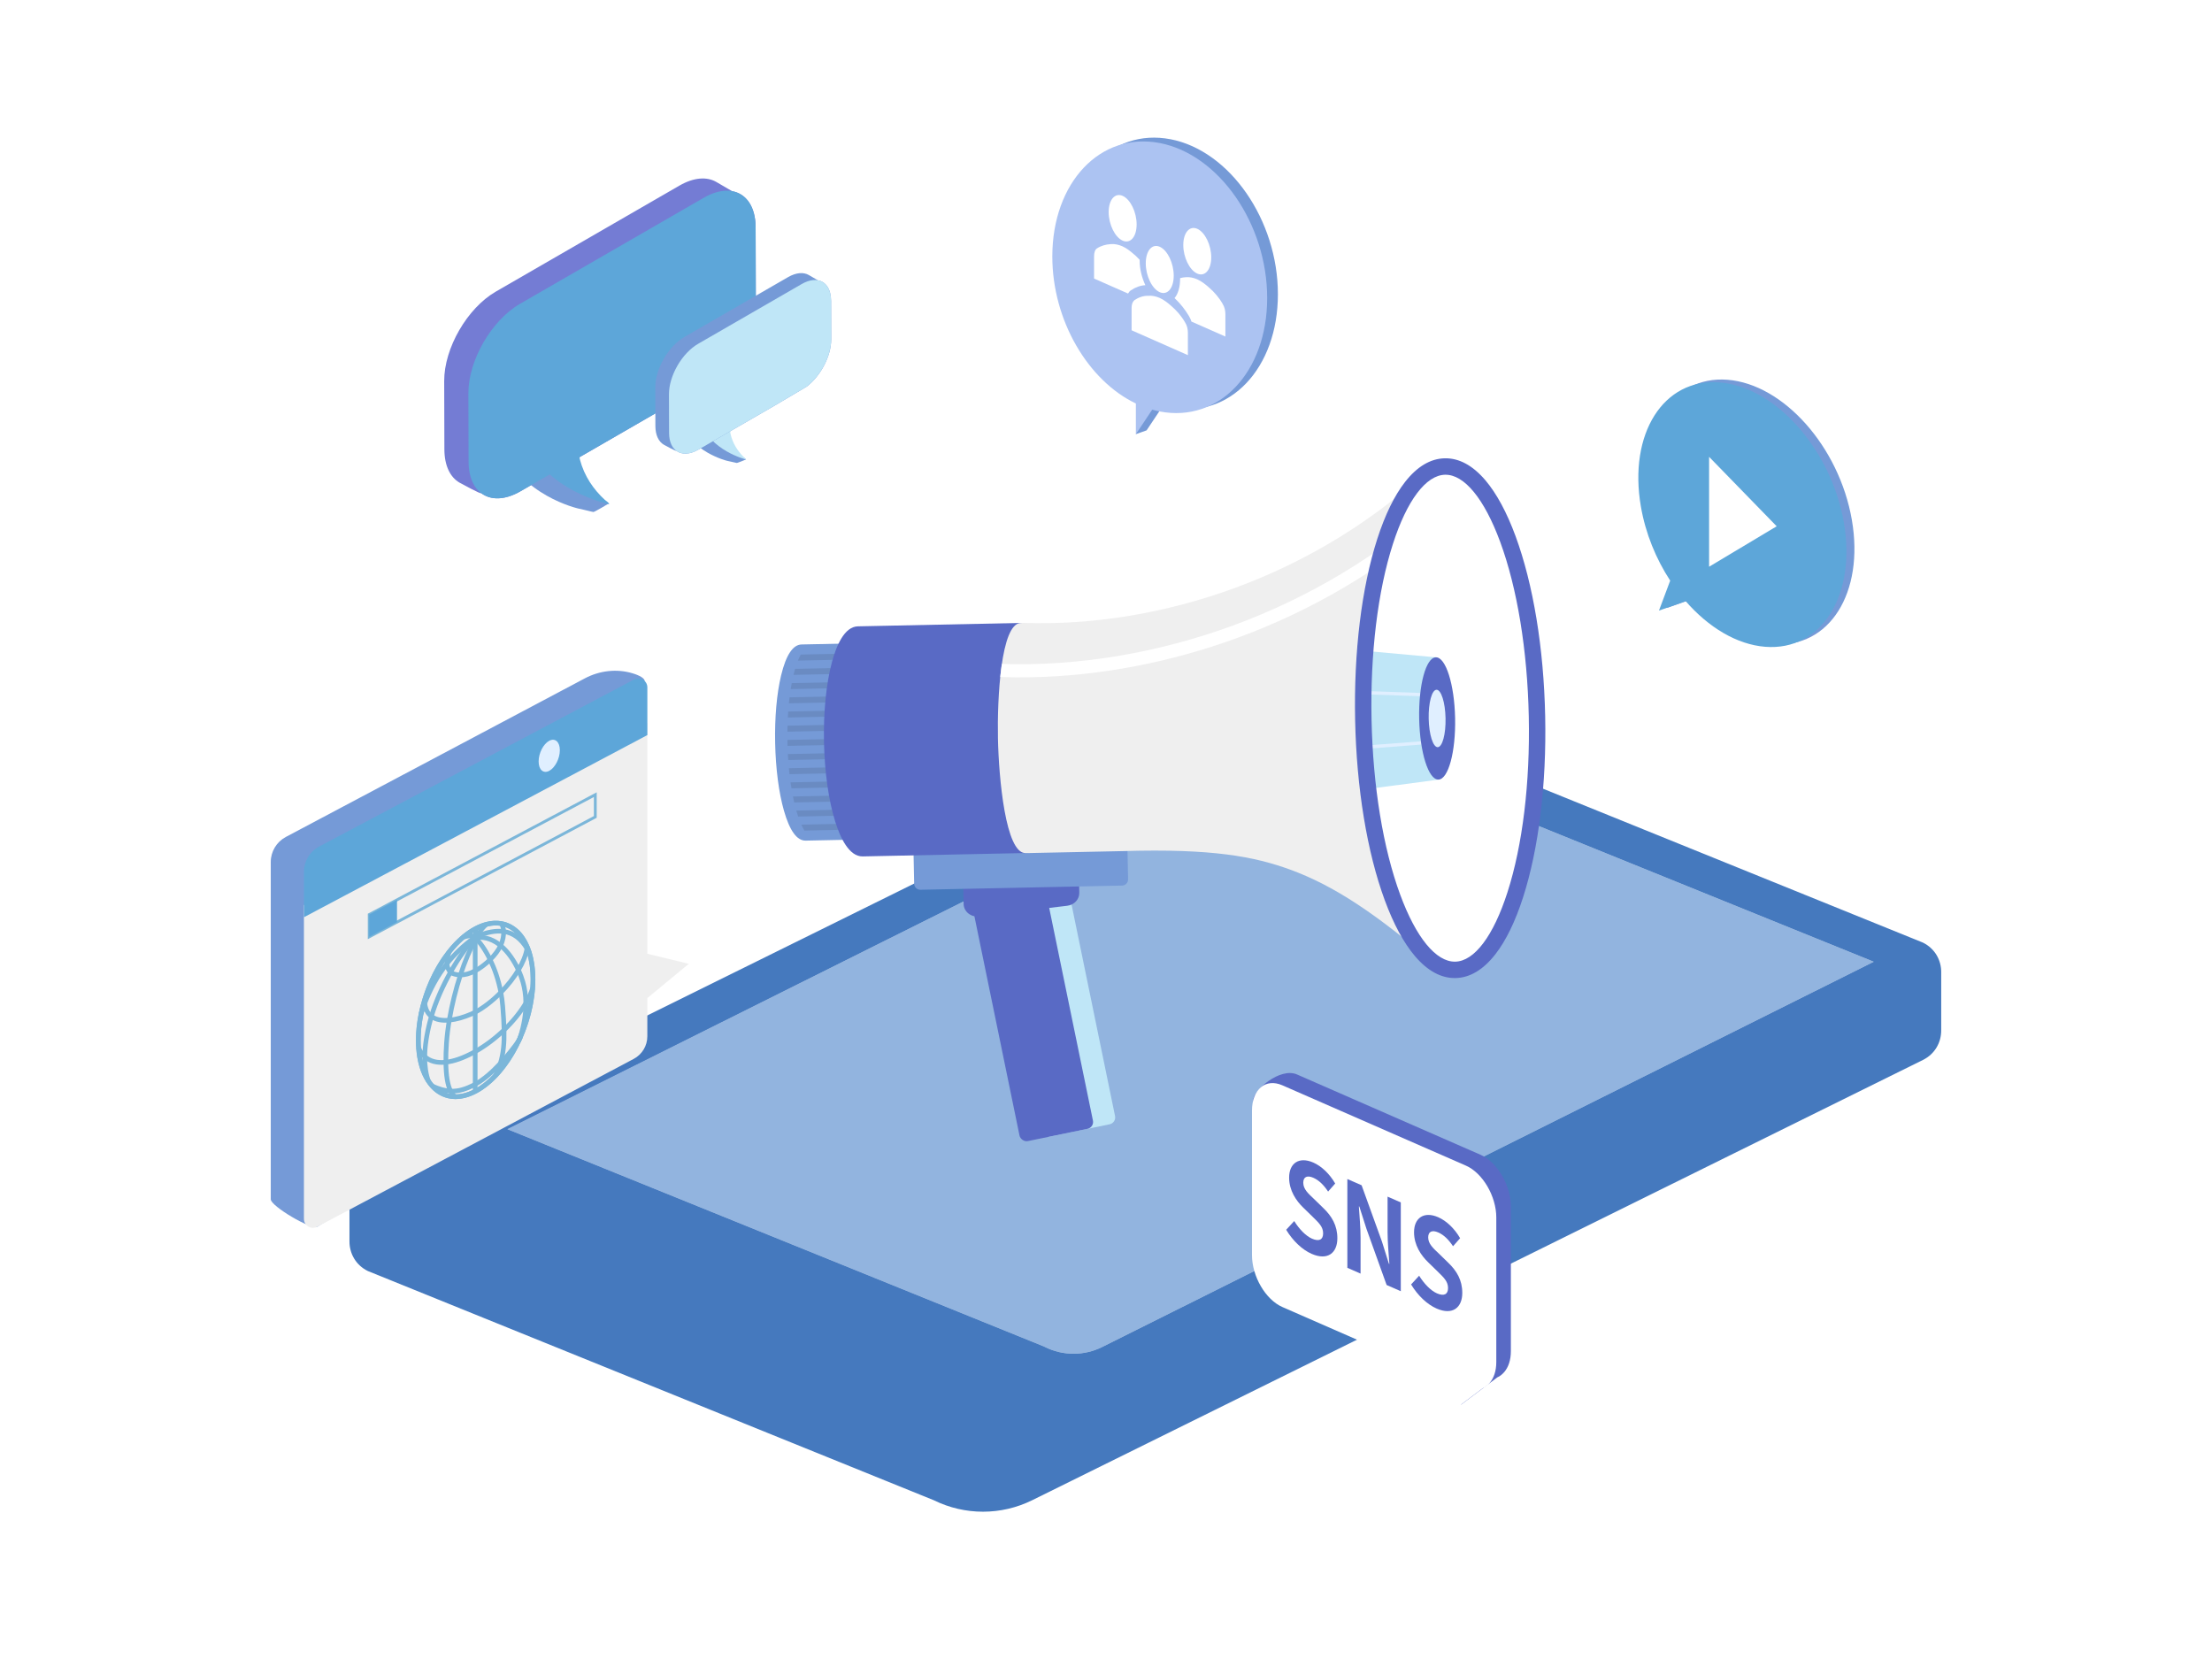 <?xml version="1.0" encoding="UTF-8"?>
<svg xmlns="http://www.w3.org/2000/svg" xmlns:xlink="http://www.w3.org/1999/xlink" viewBox="0 0 1024 768">
  <defs>
    <style>
      .cls-1 {
        fill: rgba(23, 88, 174, .8);
      }

      .cls-2 {
        mask: url(#mask-5);
      }

      .cls-3 {
        mask: url(#mask-1);
      }

      .cls-4 {
        fill: #bfe6f7;
      }

      .cls-5 {
        fill: #596ac5;
      }

      .cls-6 {
        fill: url(#_鍄_胙琅韃_135);
      }

      .cls-6, .cls-7, .cls-8, .cls-9 {
        mix-blend-mode: multiply;
      }

      .cls-10 {
        mix-blend-mode: screen;
        opacity: .5;
      }

      .cls-11 {
        filter: url(#luminosity-noclip-5);
      }

      .cls-12, .cls-13 {
        fill: #fff;
      }

      .cls-14 {
        mask: url(#mask);
      }

      .cls-7 {
        fill: url(#_鍄_胙琅韃_134);
      }

      .cls-15 {
        fill: url(#_鍄_胙琅韃_46-2);
      }

      .cls-13, .cls-16, .cls-17 {
        fill-rule: evenodd;
      }

      .cls-18 {
        stroke-width: 2.16px;
      }

      .cls-18, .cls-19 {
        fill: none;
        stroke: #7bb6d9;
        stroke-miterlimit: 10;
      }

      .cls-20 {
        mask: url(#mask-2);
      }

      .cls-21 {
        filter: url(#luminosity-noclip-3);
      }

      .cls-16, .cls-22 {
        fill: #759ad7;
      }

      .cls-23 {
        isolation: isolate;
      }

      .cls-24 {
        fill: #747cd4;
      }

      .cls-8, .cls-25 {
        fill: #e0efff;
      }

      .cls-26 {
        fill: #5da6d9;
      }

      .cls-27 {
        fill: #efefef;
      }

      .cls-9 {
        fill: url(#_鍄_胙琅韃_136);
      }

      .cls-28 {
        opacity: .1;
      }

      .cls-29 {
        mask: url(#mask-4);
      }

      .cls-19 {
        stroke-width: 1.31px;
      }

      .cls-17 {
        fill: #acc3f2;
      }

      .cls-30 {
        fill: url(#_鍄_胙琅韃_49);
      }

      .cls-31 {
        fill: url(#_鍄_胙琅韃_46);
      }

      .cls-32 {
        mask: url(#mask-3);
      }

      .cls-33 {
        filter: url(#luminosity-noclip);
      }
    </style>
    <filter id="luminosity-noclip" x="487.71" y="445.91" width="32.06" height="25.15" color-interpolation-filters="sRGB" filterUnits="userSpaceOnUse">
      <feFlood flood-color="#fff" result="bg"/>
      <feBlend in="SourceGraphic" in2="bg"/>
    </filter>
    <filter id="luminosity-noclip-2" x="487.71" y="-8576" width="32.06" height="32766" color-interpolation-filters="sRGB" filterUnits="userSpaceOnUse">
      <feFlood flood-color="#fff" result="bg"/>
      <feBlend in="SourceGraphic" in2="bg"/>
    </filter>
    <mask id="mask-1" x="487.71" y="-8576" width="32.06" height="32766" maskUnits="userSpaceOnUse"/>
    <linearGradient id="_鍄_胙琅韃_136" data-name="∝鍄 胙琅韃 136" x1="499.21" y1="443.19" x2="527.89" y2="434.13" gradientTransform="translate(46.99 -38.3) rotate(6.78)" gradientUnits="userSpaceOnUse">
      <stop offset="0" stop-color="#000"/>
      <stop offset="1" stop-color="#404040"/>
    </linearGradient>
    <mask id="mask" x="487.71" y="445.91" width="32.06" height="25.15" maskUnits="userSpaceOnUse">
      <g class="cls-33">
        <g class="cls-3">
          <path class="cls-9" d="M519.68,460.94l-2.13-11.2c-.48-2.55-2.95-4.23-5.5-3.74l-24.34,4.62,3.88,20.44,24.34-4.62c2.55-.48,4.23-2.95,3.74-5.5Z"/>
        </g>
      </g>
    </mask>
    <linearGradient id="_鍄_胙琅韃_46" data-name="∝鍄 胙琅韃 46" x1="499.21" y1="443.19" x2="527.89" y2="434.13" gradientTransform="translate(46.99 -38.3) rotate(6.78)" gradientUnits="userSpaceOnUse">
      <stop offset="0" stop-color="#fff"/>
      <stop offset="1" stop-color="#fff"/>
    </linearGradient>
    <filter id="luminosity-noclip-3" x="491.59" y="466.88" width="29.28" height="24.63" color-interpolation-filters="sRGB" filterUnits="userSpaceOnUse">
      <feFlood flood-color="#fff" result="bg"/>
      <feBlend in="SourceGraphic" in2="bg"/>
    </filter>
    <filter id="luminosity-noclip-4" x="491.59" y="-8576" width="29.28" height="32766" color-interpolation-filters="sRGB" filterUnits="userSpaceOnUse">
      <feFlood flood-color="#fff" result="bg"/>
      <feBlend in="SourceGraphic" in2="bg"/>
    </filter>
    <mask id="mask-3" x="491.59" y="-8576" width="29.28" height="32766" maskUnits="userSpaceOnUse"/>
    <linearGradient id="_鍄_胙琅韃_135" data-name="∝鍄 胙琅韃 135" x1="505.48" y1="463.03" x2="531.07" y2="454.95" gradientTransform="translate(46.99 -38.3) rotate(6.78)" gradientUnits="userSpaceOnUse">
      <stop offset="0" stop-color="#000"/>
      <stop offset="1" stop-color="#333"/>
    </linearGradient>
    <mask id="mask-2" x="491.59" y="466.88" width="29.28" height="24.63" maskUnits="userSpaceOnUse">
      <g class="cls-21">
        <g class="cls-32">
          <path class="cls-6" d="M520.79,481.91l-2.13-11.2c-.48-2.55-2.95-4.23-5.5-3.74l-21.57,4.1,3.88,20.44,21.57-4.1c2.55-.48,4.23-2.95,3.74-5.5Z"/>
        </g>
      </g>
    </mask>
    <linearGradient id="_鍄_胙琅韃_46-2" data-name="∝鍄 胙琅韃 46" x1="505.48" y1="463.03" x2="531.07" y2="454.95" xlink:href="#_鍄_胙琅韃_46"/>
    <filter id="luminosity-noclip-5" x="495.48" y="487.81" width="26.56" height="24.14" color-interpolation-filters="sRGB" filterUnits="userSpaceOnUse">
      <feFlood flood-color="#fff" result="bg"/>
      <feBlend in="SourceGraphic" in2="bg"/>
    </filter>
    <filter id="luminosity-noclip-6" x="495.48" y="-8576" width="26.56" height="32766" color-interpolation-filters="sRGB" filterUnits="userSpaceOnUse">
      <feFlood flood-color="#fff" result="bg"/>
      <feBlend in="SourceGraphic" in2="bg"/>
    </filter>
    <mask id="mask-5" x="495.48" y="-8576" width="26.56" height="32766" maskUnits="userSpaceOnUse"/>
    <linearGradient id="_鍄_胙琅韃_134" data-name="∝鍄 胙琅韃 134" x1="511.75" y1="482.88" x2="535.08" y2="475.51" gradientTransform="translate(46.99 -38.3) rotate(6.78)" gradientUnits="userSpaceOnUse">
      <stop offset="0" stop-color="#000"/>
      <stop offset="1" stop-color="#262626"/>
    </linearGradient>
    <mask id="mask-4" x="495.48" y="487.81" width="26.56" height="24.14" maskUnits="userSpaceOnUse">
      <g class="cls-11">
        <g class="cls-2">
          <path class="cls-7" d="M521.95,503.13l-2.22-11.7c-.46-2.41-2.79-4-5.2-3.54l-19.05,3.62,3.88,20.44,19.05-3.62c2.41-.46,4-2.79,3.54-5.2Z"/>
        </g>
      </g>
    </mask>
    <linearGradient id="_鍄_胙琅韃_49" data-name="∝鍄 胙琅韃 49" x1="511.75" y1="482.88" x2="535.08" y2="475.51" gradientTransform="translate(46.99 -38.3) rotate(6.78)" gradientUnits="userSpaceOnUse">
      <stop offset="0" stop-color="#fff"/>
      <stop offset="1" stop-color="#fff"/>
    </linearGradient>
  </defs>
  <g class="cls-23">
    <g id="_レイヤー_1" data-name="レイヤー 1">
      <g>
        <path class="cls-16" d="M541.85,64.46c-27.46-5.31-49.73,18.21-49.73,52.52,0,28.66,15.54,55.78,36.65,67.03l-2.94,16.97,4.97-1.76,7.57-11.34c1.15.32,2.31.61,3.48.84,27.46,5.31,49.73-18.21,49.73-52.52s-22.26-66.44-49.73-71.75Z"/>
        <path class="cls-17" d="M536.88,66.22c-27.46-5.31-49.73,18.21-49.73,52.52,0,29.57,16.54,57.49,38.68,68.05v14.19l7.57-11.34c1.15.32,2.31.61,3.48.84,27.46,5.31,49.73-18.21,49.73-52.52s-22.26-66.44-49.73-71.75Z"/>
        <path class="cls-1" d="M898.65,450.13c.04-5.48-2.78-10.97-8.49-13.78l-262.34-106.27c-14.19-6.98-30.81-6.96-44.99.04l-412.58,203.93c-5.7,2.82-8.52,8.32-8.47,13.79,0,.09,0,.18,0,.27,0,.09,0,.18,0,.27,0,.09,0,.18,0,.27,0,.09,0,.18,0,.27,0,.09,0,.18,0,.27,0,.09,0,.18,0,.27,0,.09,0,.18,0,.27,0,.09,0,.18,0,.27,0,.09,0,.18,0,.27,0,.09,0,.18,0,.27,0,.09,0,.18,0,.27,0,.09,0,.18,0,.27,0,.09,0,.18,0,.27,0,.09,0,.18,0,.27,0,.09,0,.18,0,.27,0,.09,0,.18,0,.27,0,.09,0,.18,0,.27,0,.09,0,.18,0,.27,0,.09,0,.18,0,.27,0,.09,0,.18,0,.27,0,.09,0,.18,0,.27,0,.09,0,.18,0,.27,0,.09,0,.18,0,.27,0,.09,0,.18,0,.27,0,.09,0,.18,0,.27,0,.09,0,.18,0,.27,0,.09,0,.18,0,.27,0,.09,0,.18,0,.27,0,.09,0,.18,0,.27,0,.09,0,.18,0,.27,0,.09,0,.18,0,.27,0,.09,0,.18,0,.27,0,.09,0,.18,0,.27,0,.09,0,.18,0,.27,0,.09,0,.18,0,.27,0,.09,0,.18,0,.27,0,.09,0,.18,0,.27,0,.09,0,.18,0,.27,0,.09,0,.18,0,.27,0,.09,0,.18,0,.27,0,.09,0,.18,0,.27,0,.09,0,.18,0,.27,0,.09,0,.18,0,.27,0,.09,0,.18,0,.27,0,.09,0,.18,0,.27,0,.09,0,.18,0,.27,0,.09,0,.18,0,.27,0,.09,0,.18,0,.27,0,.09,0,.18,0,.27,0,.09,0,.18,0,.27,0,.09,0,.18,0,.27,0,.09,0,.18,0,.27,0,.09,0,.18,0,.27,0,.09,0,.18,0,.27,0,.09,0,.18,0,.27,0,.09,0,.18,0,.27,0,.09,0,.18,0,.27,0,.09,0,.18,0,.27,0,.09,0,.18,0,.27,0,.09,0,.18,0,.27,0,.09,0,.18,0,.27,0,.09,0,.18,0,.27,0,.09,0,.18,0,.27,0,.09,0,.18,0,.27,0,.09,0,.18,0,.27,0,.09,0,.18,0,.27,0,.09,0,.18,0,.27,0,.09,0,.18,0,.27,0,.09,0,.18,0,.27,0,.09,0,.18,0,.27,0,.09,0,.18,0,.27,0,.09,0,.18,0,.27,0,.09,0,.18,0,.27,0,.09,0,.18,0,.27,0,.09,0,.18,0,.27,0,.09,0,.18,0,.27,0,.09,0,.18,0,.27,0,.09,0,.18,0,.27,0,.09,0,.18,0,.27,0,.09,0,.18,0,.27,0,.09,0,.18,0,.27,0,.09,0,.18,0,.27,0,.09,0,.18,0,.27,0,.09,0,.18,0,.27,0,.09,0,.18,0,.27,0,.09,0,.18,0,.27,0,.09,0,.18,0,.27,0,.09,0,.18,0,.27,0,.09,0,.18,0,.27,0,.09,0,.18,0,.27,0,.09,0,.18,0,.27,0,.09,0,.18,0,.27,0,.09,0,.18,0,.27,0,.09,0,.18,0,.27,0,.09,0,.18,0,.27,0,.09,0,.18,0,.27,0,.09,0,.18,0,.27,0,.09,0,.18,0,.27,0,.09,0,.18,0,.27-.04,5.48,2.78,10.97,8.49,13.78l262.08,106.14c14.35,7.06,31.16,7.04,45.5-.04l412.32-203.8c5.7-2.82,8.52-8.32,8.47-13.79,0-.09,0-.18,0-.27,0-.09,0-.18,0-.27,0-.09,0-.18,0-.27,0-.09,0-.18,0-.27,0-.09,0-.18,0-.27,0-.09,0-.18,0-.27,0-.09,0-.18,0-.27,0-.09,0-.18,0-.27,0-.09,0-.18,0-.27,0-.09,0-.18,0-.27,0-.09,0-.18,0-.27,0-.09,0-.18,0-.27,0-.09,0-.18,0-.27,0-.09,0-.18,0-.27,0-.09,0-.18,0-.27,0-.09,0-.18,0-.27,0-.09,0-.18,0-.27,0-.09,0-.18,0-.27,0-.09,0-.18,0-.27,0-.09,0-.18,0-.27,0-.09,0-.18,0-.27,0-.09,0-.18,0-.27,0-.09,0-.18,0-.27,0-.09,0-.18,0-.27,0-.09,0-.18,0-.27,0-.09,0-.18,0-.27,0-.09,0-.18,0-.27,0-.09,0-.18,0-.27,0-.09,0-.18,0-.27,0-.09,0-.18,0-.27,0-.09,0-.18,0-.27,0-.09,0-.18,0-.27,0-.09,0-.18,0-.27,0-.09,0-.18,0-.27,0-.09,0-.18,0-.27,0-.09,0-.18,0-.27,0-.09,0-.18,0-.27,0-.09,0-.18,0-.27,0-.09,0-.18,0-.27,0-.09,0-.18,0-.27,0-.09,0-.18,0-.27,0-.09,0-.18,0-.27,0-.09,0-.18,0-.27,0-.09,0-.18,0-.27,0-.09,0-.18,0-.27,0-.09,0-.18,0-.27,0-.09,0-.18,0-.27,0-.09,0-.18,0-.27,0-.09,0-.18,0-.27,0-.09,0-.18,0-.27,0-.09,0-.18,0-.27,0-.09,0-.18,0-.27,0-.09,0-.18,0-.27,0-.09,0-.18,0-.27,0-.09,0-.18,0-.27,0-.09,0-.18,0-.27,0-.09,0-.18,0-.27,0-.09,0-.18,0-.27,0-.09,0-.18,0-.27,0-.09,0-.18,0-.27,0-.09,0-.18,0-.27,0-.09,0-.18,0-.27,0-.09,0-.18,0-.27,0-.09,0-.18,0-.27,0-.09,0-.18,0-.27,0-.09,0-.18,0-.27,0-.09,0-.18,0-.27,0-.09,0-.18,0-.27,0-.09,0-.18,0-.27,0-.09,0-.18,0-.27,0-.09,0-.18,0-.27,0-.09,0-.18,0-.27,0-.09,0-.18,0-.27,0-.09,0-.18,0-.27,0-.09,0-.18,0-.27,0-.09,0-.18,0-.27,0-.09,0-.18,0-.27,0-.09,0-.18,0-.27,0-.09,0-.18,0-.27,0-.09,0-.18,0-.27,0-.09,0-.18,0-.27,0-.09,0-.18,0-.27,0-.09,0-.18,0-.27,0-.09,0-.18,0-.27,0-.09,0-.18,0-.27,0-.09,0-.18,0-.27,0-.09,0-.18,0-.27,0-.09,0-.18,0-.27,0-.09,0-.18,0-.27,0-.09,0-.18,0-.27,0-.09,0-.18,0-.27,0-.09,0-.18,0-.27,0-.09,0-.18,0-.27,0-.09,0-.18,0-.27,0-.09,0-.18,0-.27,0-.09,0-.18,0-.27,0-.09,0-.18,0-.27,0-.09,0-.18,0-.27,0-.09,0-.18,0-.27Z"/>
        <g class="cls-10">
          <path class="cls-12" d="M496.99,626.68c-4.52,0-9.05-1.05-13.1-3.05l-.71-.35-248.25-100.54,357.54-178.52c3.99-1.97,8.44-3.01,12.89-3.01s8.87,1.03,12.84,2.99l.71.35,248.5,100.67-357.28,178.39c-4.07,2.01-8.61,3.07-13.15,3.07Z"/>
          <path class="cls-25" d="M496.99,626.68c-4.52,0-9.05-1.05-13.1-3.05l-.71-.35-248.25-100.54,357.54-178.52c3.99-1.97,8.44-3.01,12.89-3.01s8.87,1.03,12.84,2.99l.71.35,248.5,100.67-357.28,178.39c-4.07,2.01-8.61,3.07-13.15,3.07Z"/>
        </g>
        <g>
          <rect class="cls-4" x="469.49" y="395.46" width="34.69" height="129.18" rx="3.23" ry="3.23" transform="translate(-82.68 107.48) rotate(-11.62)"/>
          <rect class="cls-5" x="459.25" y="397.57" width="34.69" height="129.18" rx="3.23" ry="3.23" transform="translate(-83.31 105.45) rotate(-11.62)"/>
          <path class="cls-5" d="M453.19,424.23l40.92-4.94c3.2-.39,5.58-2.98,5.52-6l-.14-6.88-53.63,1.11.23,10.97c.07,3.52,3.38,6.19,7.1,5.74Z"/>
          <path class="cls-22" d="M425.83,388.04h93.39c1.56,0,2.83,1.27,2.83,2.83v20.06h-99.05v-20.06c0-1.56,1.27-2.83,2.83-2.83Z" transform="translate(953.25 789.07) rotate(178.81)"/>
          <path class="cls-22" d="M361.61,312.62c2.26-9.39,5.45-14.19,9.47-14.28l60.99-1.27,3.41,90.78-62.51,1.3c-4.03.08-7.41-4.58-10.06-13.87-2.38-8.34-3.82-19.45-4.07-31.26-.25-11.81.74-22.97,2.77-31.4Z"/>
          <g class="cls-28">
            <path d="M388.08,302.66l.06,2.76-18.76.39c.42-1.04.86-1.97,1.31-2.79l17.39-.36Z"/>
            <path d="M388.22,309.22l.06,2.76-20.95.43c.24-.98.48-1.9.74-2.78l20.15-.42Z"/>
            <path d="M388.36,315.78l.06,2.76-22.38.46c.15-.95.31-1.87.48-2.77l21.84-.45Z"/>
            <path d="M388.49,322.34l.06,2.76-23.35.48c.09-.94.19-1.86.3-2.77l22.99-.48Z"/>
            <path d="M388.63,328.9l.06,2.76-23.97.5c.05-.93.1-1.86.17-2.77l23.75-.49Z"/>
            <path d="M388.76,335.46l.06,2.76-24.31.5c0-.93.03-1.85.05-2.77l24.2-.5Z"/>
            <path d="M364.52,342.53l24.38-.51.06,2.76-24.38.51c-.01-.46-.03-.92-.04-1.38,0-.46-.01-.92-.02-1.38Z"/>
            <path d="M389.04,348.58l.06,2.76-24.2.5c-.06-.91-.12-1.83-.17-2.76l24.31-.5Z"/>
            <path d="M389.17,355.14l.06,2.76-23.75.49c-.1-.91-.19-1.83-.28-2.76l23.97-.5Z"/>
            <path d="M389.31,361.7l.06,2.76-22.99.48c-.15-.9-.29-1.82-.42-2.76l23.35-.48Z"/>
            <path d="M389.45,368.26l.06,2.76-21.84.45c-.21-.89-.41-1.81-.6-2.75l22.38-.46Z"/>
            <path d="M389.58,374.82l.06,2.76-20.15.42c-.29-.87-.58-1.78-.86-2.75l20.95-.44Z"/>
            <path d="M389.72,381.38l.06,2.76-17.39.36c-.49-.81-.97-1.72-1.43-2.74l18.76-.39Z"/>
          </g>
          <path class="cls-5" d="M385.11,306.58c2.01-7.51,5.73-16.5,12.05-16.63l76.03-1.58,2.78,106.5-76.59,1.59c-6.32.13-10.41-8.69-12.73-16.12-3.07-9.81-4.91-22.88-5.2-36.79-.29-13.91,1.01-27.04,3.67-36.98Z"/>
          <path class="cls-27" d="M472.55,288.39l1.27-.03h.09c32.03,1.12,65.84-4.48,97.76-16.18,33.73-12.37,64.88-31.51,90.07-55.33l2.8-2.65,4.91,236.69-2.91-2.53c-28.88-25.13-48.98-38.4-69.39-45.83-16.5-6-35.92-9.75-77.05-8.54l-44.08.92h-.07c-.22,0-.88-.02-1.2,0-9.22.19-12.39-34.59-12.77-53.01-.38-18.42,1.33-53.31,10.56-53.5Z"/>
          <path class="cls-12" d="M570.85,289.55c34.92-12.81,67.32-32.2,94.09-56.29l.17,7.95c-26.57,23.01-58.2,41.58-92.17,54.04-31.01,11.37-63.6,17.61-95.13,18.26-4.88.1-9.74.07-14.55-.1h-.21c.21-2.07.46-4.11.75-6.06,35.07,1.17,72.08-4.98,107.05-17.8Z"/>
          <ellipse class="cls-12" cx="671.32" cy="332.47" rx="40.2" ry="116.53" transform="translate(-6.76 14.01) rotate(-1.19)"/>
          <polygon class="cls-4" points="631.37 301.26 632.7 365.32 665.88 360.91 664.7 304.29 631.37 301.26"/>
          <rect class="cls-25" x="632.26" y="344.19" width="25.69" height="1.52" transform="translate(-24.39 50.11) rotate(-4.37)"/>
          <rect class="cls-25" x="643.85" y="308.25" width="1.52" height="25.69" transform="translate(301.35 954.17) rotate(-88.01)"/>
          <ellipse class="cls-5" cx="665.29" cy="332.6" rx="8.32" ry="28.31" transform="translate(-6.76 13.88) rotate(-1.19)"/>
          <path class="cls-8" d="M665.01,319.31c-2.16.04-3.78,6.03-3.63,13.37.15,7.34,2.02,13.25,4.18,13.21,2.16-.04,3.78-6.03,3.63-13.37-.15-7.34-2.02-13.25-4.18-13.21Z"/>
          <path class="cls-5" d="M673.82,452.77c6.62-.14,12.8-3.82,18.37-10.94,4.94-6.32,9.27-15.2,12.88-26.41,7.26-22.55,10.9-52.34,10.24-83.87-.65-31.53-5.53-61.14-13.72-83.37-4.07-11.04-8.77-19.74-13.96-25.85-5.86-6.88-12.18-10.3-18.81-10.17-6.62.14-12.8,3.82-18.37,10.94-4.94,6.32-9.27,15.21-12.88,26.41-7.26,22.55-10.9,52.34-10.24,83.87.65,31.53,5.53,61.14,13.72,83.37,4.07,11.04,8.77,19.74,13.96,25.85,5.86,6.88,12.18,10.3,18.81,10.17ZM668.98,219.77c8.86-.18,18.15,11.13,25.49,31.05,7.91,21.46,12.61,50.19,13.25,80.9.64,30.71-2.87,59.61-9.88,81.38-6.5,20.2-15.31,31.9-24.17,32.08-8.86.18-18.15-11.13-25.49-31.05-7.91-21.46-12.61-50.19-13.25-80.9-.64-30.71,2.87-59.61,9.88-81.38,6.5-20.2,15.32-31.9,24.17-32.08Z"/>
        </g>
        <g>
          <g class="cls-14">
            <path class="cls-31" d="M519.68,460.94l-2.13-11.2c-.48-2.55-2.95-4.23-5.5-3.74l-24.34,4.62,3.88,20.44,24.34-4.62c2.55-.48,4.23-2.95,3.74-5.5Z"/>
          </g>
          <g class="cls-20">
            <path class="cls-15" d="M520.79,481.91l-2.13-11.2c-.48-2.55-2.95-4.23-5.5-3.74l-21.57,4.1,3.88,20.44,21.57-4.1c2.55-.48,4.23-2.95,3.74-5.5Z"/>
          </g>
          <g class="cls-29">
            <path class="cls-30" d="M521.95,503.13l-2.22-11.7c-.46-2.41-2.79-4-5.2-3.54l-19.05,3.62,3.88,20.44,19.05-3.62c2.41-.46,4-2.79,3.54-5.2Z"/>
          </g>
        </g>
        <g>
          <path class="cls-24" d="M349.8,105.29c-.03-9.62-4.35-15.6-10.86-16.78-2.44-1.42-4.89-2.84-7.33-4.27-4.36-2.53-10.4-2.17-17.08,1.68l-84.99,49.07c-13.24,7.64-23.95,26.18-23.91,41.41l.09,31.64c.03,7.56,2.69,12.88,6.99,15.38,0,0,10.9,5.98,9.95,4.78,4.42,3.43,10.99,3.44,18.32-.8l62.45-36.05,26.36-15.61c11.43-8.7,20.14-25.09,20.1-38.82l-.09-31.64Z"/>
          <path class="cls-22" d="M260.06,206.43s.05.34.16.92c-3.34.39-4.85,3.17-2.31,10.34,1.75,4.96,20.81,11.81,23.96,15.35,0,0-7.06,4.31-7.25,3.96.06.12-6.86-1.68-6.8-1.56,0,0-27.57-6.08-36.06-30.14-8.49-24.06,28.3,1.14,28.3,1.14Z"/>
          <path class="cls-26" d="M271.48,204.31s.05.34.16.92c-3.34.39-4.85,3.17-2.31,10.34,2.61,7.41,7.3,13.11,12.54,17.47.06.12.12.24.18.36,0,0-30.38-6.16-38.87-30.23-8.49-24.06,28.3,1.14,28.3,1.14Z"/>
          <path class="cls-26" d="M329.79,175.75c11.43-8.7,20.14-25.09,20.1-38.82l-.09-31.64c-.04-15.23-10.82-21.37-24.06-13.71l-85,49.06c-13.23,7.65-23.95,26.2-23.91,41.42l.09,31.64c.05,15.22,10.83,21.36,24.06,13.71l62.45-36.05,26.36-15.61Z"/>
        </g>
        <g>
          <path class="cls-22" d="M331.22,196.67s.02.19.07.52c-1.89.15-2.8,1.68-1.54,5.78.75,2.43,14.23,7.87,15.61,9.73,0,0-4.29,1.81-4.38,1.6.03.07-4.48-1.06-4.45-.99,0,0-17-4.16-21.25-17.92-4.25-13.76,15.94,1.28,15.94,1.28Z"/>
          <path class="cls-4" d="M340.05,196.06s.02.19.07.52c-1.89.15-2.8,1.68-1.54,5.78,1.31,4.24,3.83,7.56,6.68,10.13.03.07.06.14.1.21,0,0-17-4.16-21.25-17.92-4.25-13.76,15.94,1.28,15.94,1.28Z"/>
          <path class="cls-22" d="M384.73,139.22c-.02-5.43-2.46-8.81-6.13-9.47-1.38-.8-2.76-1.61-4.14-2.41-2.46-1.43-5.87-1.22-9.64.95l-47.97,27.7c-7.47,4.31-13.52,14.78-13.5,23.37l.05,17.86c.01,4.26,1.52,7.27,3.95,8.68,0,0,6.15,3.37,5.62,2.7,2.49,1.93,6.2,1.94,10.34-.45l35.25-20.35,14.88-8.81c6.45-4.91,11.37-14.16,11.35-21.91l-.05-17.86Z"/>
          <path class="cls-4" d="M373.43,178.99c6.45-4.91,11.37-14.16,11.35-21.91l-.05-17.86c-.03-8.59-6.11-12.06-13.58-7.74l-47.98,27.69c-7.47,4.32-13.52,14.79-13.49,23.38l.05,17.86c.03,8.59,6.11,12.06,13.58,7.74l35.25-20.35,14.88-8.81Z"/>
        </g>
        <g>
          <path class="cls-5" d="M699.43,558.6c0-9.87-6.31-20.64-14.09-24.04l-84.92-37.16c-7.78-3.41-20.27,7.25-20.27,11.94l6.18,66.66c0,9.87,6.31,20.64,14.09,24.04l75.93,33.23v17.02l16.81-12.67c1.18-.49,2.2-1.32,3.09-2.33l.15-.11-.03-.02c1.89-2.21,3.06-5.49,3.06-9.66v-66.89Z"/>
          <path class="cls-12" d="M692.68,563.63c0-9.87-6.31-20.64-14.09-24.04l-84.92-37.16c-7.78-3.41-14.09,1.84-14.09,11.71v66.89c0,9.87,6.31,20.64,14.09,24.04l75.93,33.23v17.02l16.81-12.67c1.18-.49,2.2-1.32,3.09-2.33l.15-.11-.03-.02c1.89-2.21,3.06-5.49,3.06-9.66v-66.89Z"/>
          <path class="cls-5" d="M595.41,569.3l3.72-4.04c2.32,3.74,5.38,6.9,8.22,8.15,3.37,1.47,5.16.43,5.16-2.46,0-3.05-1.97-4.85-4.85-7.67l-4.33-4.22c-3.28-3.16-6.56-7.92-6.56-13.9,0-6.71,4.63-9.85,11.19-6.98,3.76,1.64,7.52,5.18,10.14,9.71l-3.28,3.72c-2.06-3.07-4.2-5.22-6.86-6.39-2.84-1.24-4.64-.42-4.64,2.3,0,2.94,2.27,4.99,5.03,7.58l4.24,4.13c3.94,3.78,6.51,8.06,6.51,14,0,6.71-4.42,10.49-11.89,7.22-4.33-1.89-8.66-5.95-11.81-11.15Z"/>
          <path class="cls-5" d="M623.73,545.81l6.6,2.89,9.4,26.02,3.23,10.29.22.1c-.31-4.4-.83-10.06-.83-14.73v-16.42l6.12,2.68v41.1l-6.56-2.87-9.35-26.05-3.28-10.26-.22-.09c.31,4.57.79,9.94.79,14.65v16.47l-6.12-2.68v-41.1Z"/>
          <path class="cls-5" d="M653.24,594.61l3.72-4.04c2.32,3.74,5.38,6.9,8.22,8.15,3.37,1.47,5.16.43,5.16-2.46,0-3.05-1.97-4.85-4.85-7.67l-4.33-4.22c-3.28-3.16-6.56-7.92-6.56-13.9,0-6.71,4.63-9.85,11.19-6.98,3.76,1.64,7.52,5.18,10.14,9.71l-3.28,3.72c-2.06-3.07-4.2-5.22-6.86-6.39-2.84-1.24-4.64-.42-4.64,2.3,0,2.94,2.27,4.99,5.03,7.58l4.24,4.13c3.94,3.78,6.51,8.06,6.51,14,0,6.71-4.42,10.49-11.89,7.22-4.33-1.89-8.66-5.95-11.81-11.15Z"/>
        </g>
        <path class="cls-22" d="M784.06,277.08c10.5,12.06,23.64,20.08,36.83,21.11,25.95,2.03,42.24-23.72,36.39-57.52-5.85-33.8-31.62-62.84-57.57-64.87-25.95-2.03-42.24,23.72-36.39,57.52,2.15,12.43,7,24.2,13.56,34.24l-5.2,13.87,12.38-4.35Z"/>
        <path class="cls-26" d="M780.36,278.31c10.5,12.06,23.64,20.08,36.83,21.11,25.95,2.03,42.24-23.72,36.39-57.52-5.85-33.8-31.62-62.84-57.57-64.87-25.95-2.03-42.24,23.72-36.39,57.52,2.15,12.43,7,24.2,13.56,34.24l-5.2,13.87,12.38-4.35Z"/>
        <polygon class="cls-12" points="791.19 211.48 791.19 262.35 822.48 243.63 791.19 211.48"/>
        <path class="cls-25" d="M264.25,376.95c0,3.84-2.2,8.12-4.91,9.56-2.71,1.44-4.91-.51-4.91-4.35s2.2-8.12,4.91-9.56c2.71-1.44,4.91.51,4.91,4.35Z"/>
        <path class="cls-25" d="M279.27,368.98c0,3.84-2.2,8.12-4.91,9.56s-4.91-.51-4.91-4.35,2.2-8.12,4.91-9.56c2.71-1.44,4.91.51,4.91,4.35Z"/>
        <g>
          <path class="cls-22" d="M298.44,315.27c0-1.24-2.29-2.58-5.57-3.57-7.38-2.23-15.36-1.26-22.17,2.35l-138.37,73.39c-4.3,2.28-6.99,6.75-6.99,11.61v156.14c0,3.15,18.71,14.21,21.49,12.73l135.27-84.37c1.36-.72,2.22-2.14,2.22-3.69v-144.05h0l14.12-20.56Z"/>
          <path class="cls-27" d="M318.86,446.18l-19.19-4.65v-106.87l-158.97,84.32v145.25c0,3.15,3.35,5.16,6.13,3.69l146.56-77.74c3.86-2.05,6.28-6.07,6.28-10.44v-17.69l19.19-15.87Z"/>
          <path class="cls-26" d="M293.55,314.54l-145.85,77.37c-4.3,2.28-6.99,6.75-6.99,11.61v21.09l158.97-84.32v-22.06c0-3.15-3.35-5.16-6.13-3.69Z"/>
          <g>
            <path class="cls-18" d="M246.74,453.43c0,1.32-.04,2.64-.14,3.97h0s0,.02-.01.03c-.54,7.75-2.62,15.69-5.8,22.89v.02c-.23.51-.45,1-.69,1.51-.01,0-.01.01-.01.01-2.9,6.19-6.6,11.78-10.79,16.18-2.85,2.98-5.91,5.4-9.11,7.1-.06.03-.14.08-.2.1h0c-3.25,1.69-6.36,2.48-9.23,2.46-4.15-.03-7.81-1.77-10.65-4.94-.65-.71-1.26-1.51-1.81-2.37-2.49-3.81-4.1-9-4.53-15.3v-.02c-.08-1.12-.12-2.27-.12-3.47,0-4.08.45-8.25,1.32-12.38.42-2.1.95-4.19,1.59-6.26h0c2.51-8.31,6.51-16.15,11.42-22.36,1.99-2.53,4.13-4.79,6.38-6.7,1.88-1.6,3.82-2.94,5.82-4.01.01,0,.01-.01.02-.01,1.69-.89,3.35-1.55,4.96-1.96,2.47-.66,4.83-.75,7.01-.35,5.16.96,9.36,4.74,11.89,10.77.37.85.69,1.75.98,2.68,0,.01.01.01.01.02,1.1,3.55,1.7,7.7,1.7,12.38Z"/>
            <path class="cls-18" d="M210.76,507.7h-.01c-.82-.55-1.54-1.41-2.15-2.6-1.36-2.71-2.13-7.1-2.19-13.39-.03-2.6.06-5.53.29-8.8.24-3.44.68-7.03,1.29-10.67,1.2-7.1,3.02-14.37,5.16-20.92,2.07-6.33,4.44-11.99,6.81-16.15"/>
            <path class="cls-18" d="M219.61,434.58c-3.12,3.02-7.21,8.64-11.04,15.43h-.01c-3.48,6.21-6.76,13.4-8.85,20.5-.18.64-.37,1.26-.53,1.89-1.71,6.46-2.5,12-2.54,16.75-.04,4.39.55,8.11,1.65,11.24"/>
            <line class="cls-18" x1="219.98" y1="505.25" x2="219.98" y2="435.18"/>
            <path class="cls-18" d="M220.19,434.38c1.88,1.67,4.4,5.12,6.7,9.86,2.03,4.17,3.88,9.35,4.97,15.16.4,2.05.69,4.18.86,6.37.32,4.12.56,7.74.63,11.04.13,5.95-.29,10.81-1.75,15.54h-.01c-.58,1.91-1.34,3.78-2.29,5.69"/>
            <path class="cls-18" d="M240.48,481.29c.11-.32.22-.64.31-.95,1.96-6.19,2.67-11.47,2.63-15.98h0c-.03-3.77-.57-7-1.35-9.76-.43-1.55-1.13-3.5-2.09-5.57-1.81-3.92-4.57-8.29-8.25-11.31-3.05-2.51-6.74-4.1-11.04-3.73"/>
            <path class="cls-18" d="M219.57,434.11c-5.06,3.6-9.21,7.65-12.64,11.97-4.59,5.8-7.88,12.06-10.3,18.37h0c-.61,1.6-1.18,3.19-1.68,4.78"/>
            <path class="cls-18" d="M220.54,433.52c4.92-2.06,9.08-2.8,12.59-2.32,4.55.65,8.05,3.33,10.81,7.86h0c.38.64.74,1.3,1.09,1.99"/>
            <path class="cls-18" d="M219.98,433.81s-.87-1.47-5.64.1"/>
            <path class="cls-18" d="M225.15,427.92c-2.6,2.23-4.6,5.6-4.6,5.6"/>
            <polyline class="cls-18" points="220.01 435.46 220.05 434.38 220.16 429.89"/>
            <path class="cls-18" d="M207.96,440.6c-.8,2.04-1.1,3.91-1.02,5.48.1,1.74.68,3.11,1.63,3.94h.01c.3.28.64.5,1.02.65,1.01.4,2.2.67,3.57.67,1.92,0,4.19-.52,6.81-1.92,1.69-.88,3.53-2.16,5.5-3.87.5-.43.96-.86,1.4-1.29,2.37-2.31,3.9-4.51,4.85-6.52,1.19-2.51,1.48-4.73,1.4-6.52-.01-.35-.04-.69-.09-1-.14-1.05-.49-1.92-.89-2.62"/>
            <path class="cls-18" d="M196.54,462.95h0c.01.54.04,1.02.1,1.5h0c.31,2.81,1.41,4.79,3.07,6.06,2.06,1.57,4.96,2.06,8.29,1.74,3.13-.29,6.63-1.3,10.15-2.81.6-.26,1.21-.55,1.83-.87,3.86-2.02,8.06-5.28,11.87-9.15,3.12-3.17,5.96-6.75,8.13-10.37,2.03-3.37,3.46-6.79,3.97-9.96h0c.04-.25.08-.49.1-.72"/>
            <path class="cls-18" d="M193.76,485.07h0c.74,1.67,1.71,3.02,2.88,4.08,2.43,2.17,5.72,3.03,9.78,2.57,3.61-.4,7.83-1.85,12.55-4.36.33-.18.68-.37,1.01-.55,4.58-2.56,9.22-6.03,13.36-9.99,3.99-3.82,7.5-8.09,10.08-12.45h0c1.36-2.32,2.44-4.65,3.18-6.95h0"/>
            <path class="cls-18" d="M200.1,502.76c3.12,1.4,5.82,2.21,8.51,2.34,3.54.17,7.04-.83,11.37-3.16,3.99-2.15,8.05-5.79,11.6-9.58h.01c3.56-3.82,6.59-7.75,8.5-10.5,0,0,0-.01.01-.01.13-.19.26-.38.38-.56"/>
            <path class="cls-18" d="M246.74,453.43c0,20.78-11.89,43.93-26.55,51.71-14.66,7.78-26.55-2.77-26.55-23.55s11.89-43.93,26.55-51.71c14.66-7.78,26.55,2.77,26.55,23.55Z"/>
          </g>
          <path class="cls-25" d="M259.17,347.28c0,3.84-2.2,8.12-4.91,9.56s-4.91-.51-4.91-4.35,2.2-8.12,4.91-9.56c2.71-1.44,4.91.51,4.91,4.35Z"/>
          <polygon class="cls-19" points="275.58 378.17 170.92 433.69 170.92 423.38 275.58 367.87 275.58 378.17"/>
          <polygon class="cls-26" points="183.78 426.86 170.92 433.69 170.92 423.38 183.78 416.56 183.78 426.86"/>
        </g>
        <g>
          <path class="cls-13" d="M513.24,98.18c0-5.72,2.89-9.08,6.47-7.51,3.57,1.58,6.47,7.49,6.47,13.22s-2.89,9.08-6.47,7.51c-3.57-1.58-6.47-7.49-6.47-13.22h0Z"/>
          <path class="cls-13" d="M547.78,113.43c0-5.72,2.89-9.08,6.47-7.51,3.57,1.58,6.47,7.49,6.47,13.22s-2.89,9.08-6.47,7.51c-3.57-1.58-6.47-7.49-6.47-13.22h0Z"/>
          <path class="cls-13" d="M549.91,164.4v-10.36c0-1.66-.41-3.42-1.27-4.73-1.76-3.08-4.07-5.68-6.38-7.64-1.58-1.42-3.48-2.9-5.38-3.74-1.72-.76-3.62-1.17-5.34-.99-2.31-.08-4.48.76-6.38,2.01-.86.77-1.31,1.94-1.31,3.59v10.36l26.05,11.5h0Z"/>
          <path class="cls-13" d="M530.41,121.9c0-5.8,2.89-9.23,6.47-7.66s6.47,7.56,6.47,13.36-2.89,9.23-6.47,7.66-6.47-7.56-6.47-13.36h0Z"/>
          <path class="cls-13" d="M566.01,140.69c-1.76-3.08-4.07-5.68-6.37-7.63-1.58-1.42-3.48-2.9-5.38-3.74-1.72-.76-3.62-1.16-5.33-.99-.86.05-1.72.18-2.62.43v.22c0,3.96-.99,7.19-2.58,9.01,2.76,2.58,4.93,5.41,6.64,8.26.45.85.86,1.53,1.17,2.61l15.73,6.94v-10.36c0-1.66-.41-3.42-1.27-4.73h0Z"/>
          <path class="cls-13" d="M523.54,134.39h0c2.05-1.4,4.37-2.25,6.68-2.37-1.59-3.44-2.64-7.35-2.64-11.31v-.43c-.86-.81-1.73-1.91-2.59-2.51-1.59-1.42-3.5-2.91-5.41-3.76-1.73-.76-3.64-1.17-5.37-1-2.32.13-4.5.75-6.41,1.99-.86.55-1.32,1.94-1.32,3.59v10.36l15.73,6.94c.45-.73.73-1.12,1.32-1.5h0Z"/>
        </g>
      </g>
    </g>
  </g>
</svg>